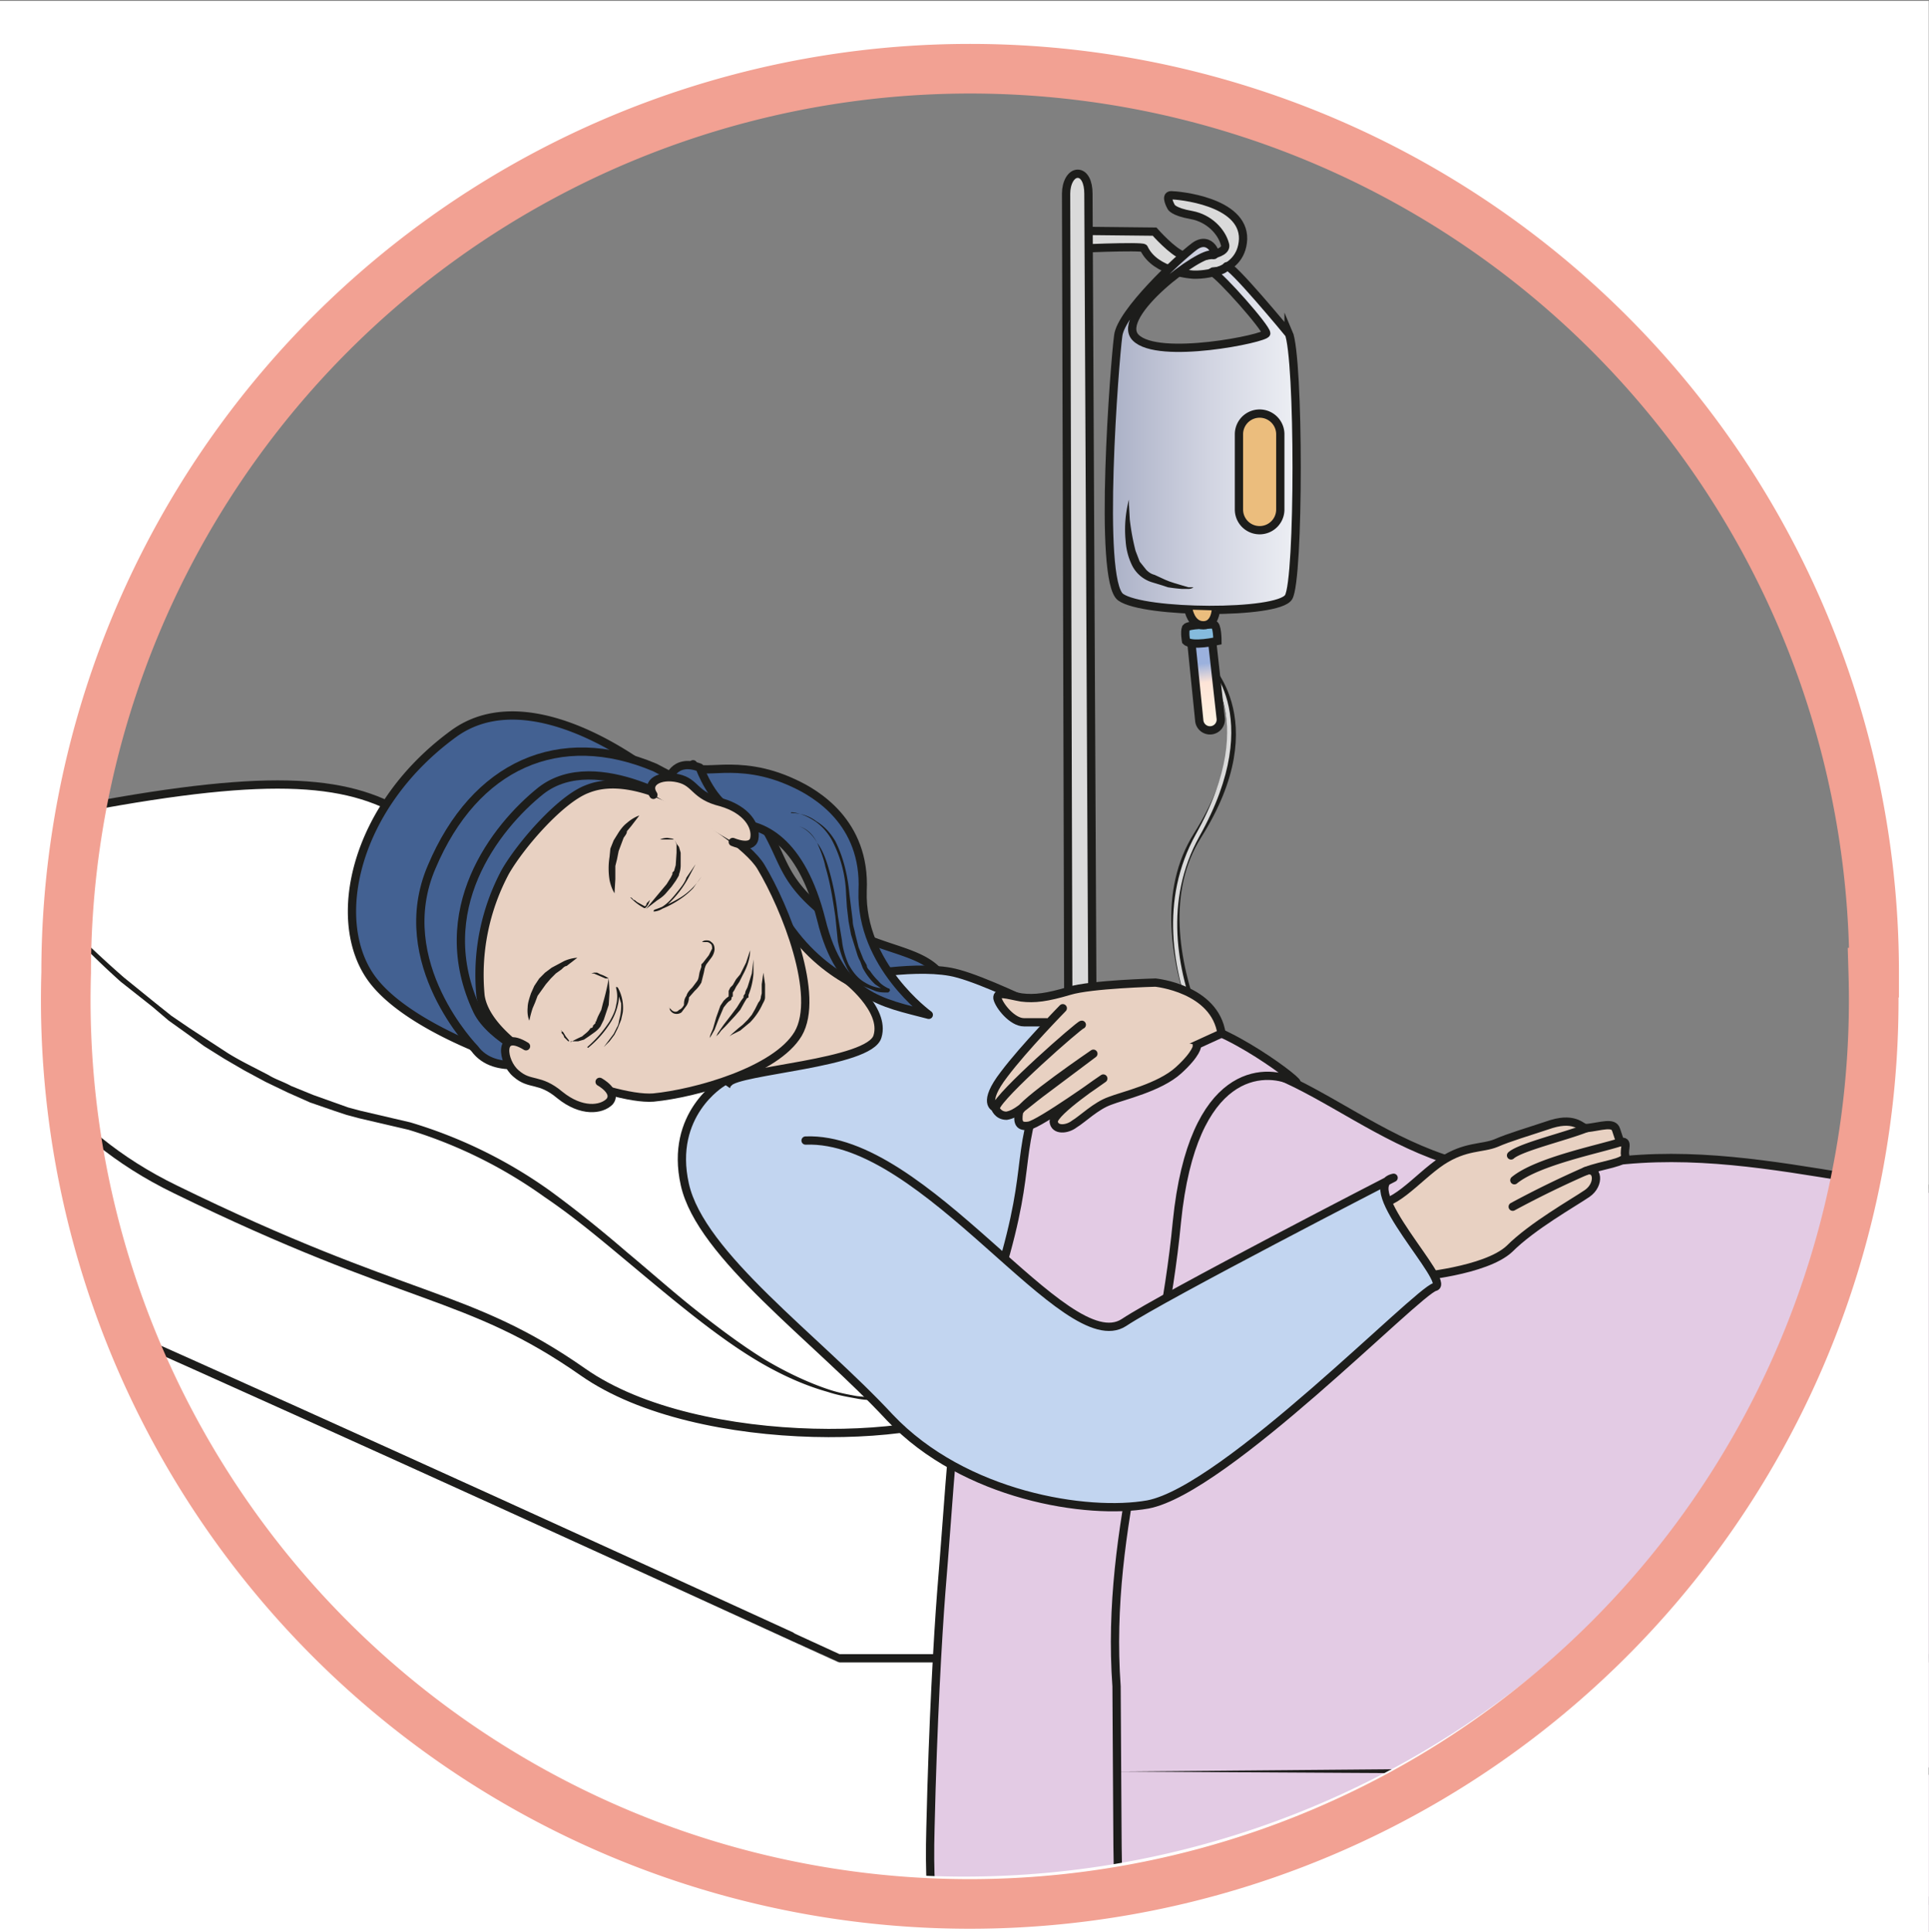 <svg viewBox="0 0 310.9 311.4" xmlns="http://www.w3.org/2000/svg"><rect x="0" y="0" width="310.9" height="311.4" fill="#808080" stroke="none"/><defs><clipPath id="a"><path d="M0 233.5h233.2V0H0z"/></clipPath><clipPath id="b"><path d="M145.2 156.9c-.7-.1-1.2-.8-1.1-1.5l1-9a1.3 1.3 0 112.5.3l-1 9a1.3 1.3 0 01-1.4 1.2"/></clipPath><clipPath id="d"><path d="M0 233.5h233.2V0H0z"/></clipPath><clipPath id="e"><path d="M144.4 203.8c-2-1.5-8.9-8-9.2-10.8-.4-2.8-2.5-29.6.3-31.6s19-2.1 20.3 0c1.3 2.1 1.3 29 0 31.9 0 0-7.1 8.6-7.5 8.1-.6-.8-2-.5-1.7-.7 1-.5 6.5-6.7 6.5-7.4 0-.7-13.1-3.3-15.8-.5-2.6 2.7 8 10.6 9.3 10 .3-.2.4.3.1.7-.2.4-.6.7-1.1.7-.4 0-.7-.1-1.2-.4"/></clipPath><clipPath id="g"><path d="M0 233.5h233.2V0H0z"/></clipPath><clipPath id="h"><path d="M0 233.5h233.2V0H0z"/></clipPath><linearGradient id="c" x2="1" gradientTransform="scale(-11.616) rotate(-84.1 -13.2 .7)" gradientUnits="userSpaceOnUse"><stop stop-color="#fff5e3" offset="0"/><stop stop-color="#fde4d7" offset=".5"/><stop stop-color="#9bb1dd" offset=".7"/><stop stop-color="#9bb1dd" offset="1"/></linearGradient><linearGradient id="f" x2="1" gradientTransform="rotate(180 78.4 91) scale(22.725)" gradientUnits="userSpaceOnUse"><stop stop-color="#edeff4" offset="0"/><stop stop-color="#cfd2e0" offset=".5"/><stop stop-color="#aab0c6" offset="1"/></linearGradient></defs><g clip-path="url(#a)" transform="matrix(1.333 0 0 -1.333 0 311.4)"><path d="M150.7 98.6s-14.4 20.5-5.9 34c9 14.3.5 21.2.5 21.2" fill="none" stroke="#1d1d1b" stroke-linecap="round" stroke-miterlimit="10"/><path d="M151.1 98.6s-15 18.3-6.3 34c8.3 14.8.5 21.2.5 21.2" fill="none" stroke="#dadada" stroke-linecap="round" stroke-miterlimit="10" stroke-width=".5"/></g><g clip-path="url(#b)" transform="matrix(1.333 0 0 -1.333 0 311.4)"><path d="M145.2 156.9c-.7-.1-1.2-.8-1.1-1.5l1-9a1.3 1.3 0 112.5.3l-1 9a1.3 1.3 0 01-1.4 1.2" fill="url(#c)"/></g><g clip-path="url(#d)" transform="matrix(1.333 0 0 -1.333 0 311.4)"><path d="M145 146.5a1.3 1.3 0 112.6.2l-1 9c0 .7-.7 1.2-1.4 1.2-.7-.1-1.2-.8-1.1-1.5z" fill="none" stroke="#1d1d1b" stroke-miterlimit="10"/><path d="M147.2 156.1s0 2.1-.5 2c-.5 0-3 0-3.3-.4-.2-.5 0-1.6 0-1.6.7-.7 3.8 0 3.8 0" fill="#85bbdd"/><path d="M147.2 156.1s0 2.1-.5 2c-.5 0-3 0-3.3-.4-.2-.5 0-1.6 0-1.6.7-.7 3.8 0 3.8 0z" fill="none" stroke="#1d1d1b" stroke-miterlimit="10"/><path d="M130.2 205.7l9.4-.1s2.2-2.5 3.5-2.9c1.4-.3 5.5 0 5 1.4-.4 1.5-1.9 3.1-4 3.5-2.3.4-2.5 1-2.5 1s-.8 1.4 0 1.4 8.8-.7 8.7-5.3c-.2-4.6-6-4.3-6-4.3s-4.6.2-6 3.2c-.2.3-9-.1-9-.1" fill="#dadada" stroke="#1d1d1b" stroke-miterlimit="10"/><path d="M129.4 25.7l-.5 184.5c0 1.3.6 2.4 1.4 2.4s1.3-1 1.3-2.4l.9-185z" fill="#dadada"/><path d="M129.4 25.7l-.5 184.5c0 1.3.6 2.4 1.4 2.4s1.3-1 1.3-2.4l.9-185z" fill="none" stroke="#1d1d1b" stroke-miterlimit="10"/></g><g clip-path="url(#e)" transform="matrix(1.333 0 0 -1.333 0 311.4)"><path d="M144.4 203.8c-2-1.5-8.9-8-9.2-10.8-.4-2.8-2.5-29.6.3-31.6s19-2.1 20.3 0c1.3 2.1 1.3 29 0 31.9 0 0-7.1 8.6-7.5 8.1-.6-.8-2-.5-1.7-.7 1-.5 6.5-6.7 6.5-7.4 0-.7-13.1-3.3-15.8-.5-2.6 2.7 8 10.6 9.3 10 .3-.2.4.3.1.7-.2.4-.6.7-1.1.7-.4 0-.7-.1-1.2-.4" fill="url(#f)"/></g><g clip-path="url(#g)" transform="matrix(1.333 0 0 -1.333 0 311.4)"><path d="M155.8 193.3s-7.1 8.6-7.5 8.1c-.6-.8-2-.5-1.7-.7 1-.5 6.5-6.7 6.5-7.4 0-.6-13.1-3.3-15.8-.5-2.6 2.7 8 10.6 9.3 10 .8-.4-.2 2.5-2.2 1s-8.9-8-9.2-10.8c-.4-2.8-2.5-29.6.3-31.6s19-2.1 20.3 0c1.3 2.1 1.3 29 0 32z" fill="none" stroke="#1d1d1b" stroke-miterlimit="10"/><path d="M149.8 172a2.5 2.5 0 015 0v9.1a2.5 2.5 0 11-5 0z" fill="#ebbd7d"/><path d="M149.8 172a2.5 2.5 0 015 0v9.1a2.5 2.5 0 11-5 0z" fill="none" stroke="#1d1d1b" stroke-miterlimit="10"/><path d="M136.5 173.3v-.7l.1-1.8a27.8 27.8 0 01.7-3.8l.5-1.3.8-1c.3-.3.6-.5 1-.6l1.3-.6.5-.2.6-.2 1-.3.7-.2h.6s-.2-.2-.6-.2h-.8a20.2 20.2 0 00-1.7.2l-.6.2-1.3.4a4 4 0 00-2.4 2 7.8 7.8 0 00-.8 3 14.1 14.1 0 00.4 5" fill="#1d1d1b"/><path d="M147 159.8s-.1-1.8-1.5-1.8c-1.5 0-1.8 1.9-1.8 1.9" fill="#ebbd7d" stroke="#1d1d1b" stroke-miterlimit="10"/><path d="M-32.7 92.5s43 23.3 52.8 16.8c9.9-6.4 143.6-54 143.6-54L126.2 9.5z" fill="#fff"/><path d="M-32.7 92.5s43 23.3 52.8 16.8c9.9-6.4 143.6-54 143.6-54L126.2 9.5z" fill="none" stroke="#1d1d1b" stroke-linecap="round" stroke-linejoin="round" stroke-miterlimit="10"/><path d="M238.2-22.6V5.8H85.6v-28.4" fill="#9d9c9c"/><path d="M-32.7 92.5s-3.4-1.8-4.8-5.3c-1.3-3.4-6.8-19.8-5-21.3C-40.6 64.3 73.2 1.4 87.7 2.5 102.2 3.5 295.5 4 295.5 4l-6 29.1h-188S-28.8 93-32.8 92.5" fill="#fff"/><path d="M-32.7 92.5s-3.4-1.8-4.8-5.3c-1.3-3.4-6.8-19.8-5-21.3C-40.6 64.3 73.2 1.4 87.7 2.5 102.2 3.5 295.5 4 295.5 4l-6 29.1h-188S-28.8 93-32.8 92.5z" fill="none" stroke="#1d1d1b" stroke-linecap="round" stroke-linejoin="round" stroke-miterlimit="10"/><path d="M84.3 135.7s2.5 6.8 7.7-1.4c3.1-4.8 2.2-7 8.5-11.8 6.3-4.8 13.4-3 14.5-9.8 1-6.8-2.9-9-2.9-9l-.2.3s.8 8.3-3.3 8.7c-4 .4-14.7 1-18.3 9.4a868 868 0 01-6 13.6" fill="#436192"/><path d="M84.3 135.7s2.5 6.8 7.7-1.4c3.1-4.8 2.2-7 8.5-11.8 6.3-4.8 13.4-3 14.5-9.8 1-6.8-2.9-9-2.9-9l-.2.3s.8 8.3-3.3 8.7c-4 .4-14.7 1-18.3 9.4a868 868 0 01-6 13.6z" fill="none" stroke="#1d1d1b" stroke-linecap="round" stroke-linejoin="round" stroke-miterlimit="10"/><path d="M90 129.3s1.5-2.4 5.7-8.2c5-6.8 11.7-8 11.7-8s-1.2-11-9.3-13.1c-8-2-14.6.5-14.6.5s-7.7 14-11.6 17.1" fill="#e8d1c2" stroke="#1d1d1b" stroke-linecap="round" stroke-linejoin="round" stroke-miterlimit="10"/><path d="M88.1 102.7c1 1.5 17.1 2.3 18 5.6 1 3.3-3.9 7-3.9 7s7.7 1.7 12.7.8 19-8.6 23.2-10c4.2-1.4-12.4-41.7-12.4-41.7S83.9 95.6 88 102.7" fill="#c2d5f0"/><path d="M88.1 102.7c1 1.5 17.1 2.3 18 5.6 1 3.3-3.9 7-3.9 7s7.7 1.7 12.7.8 19-8.6 23.2-10c4.2-1.4-12.4-41.7-12.4-41.7S83.9 95.6 88 102.7z" fill="none" stroke="#1d1d1b" stroke-linecap="round" stroke-linejoin="round" stroke-miterlimit="10"/><path d="M313.3 96.6c-46.1 0-60.8-5.2-67.7-6.5-15.3-2.9-34.6 6.6-54.7 2.4-20-4.2-30.6 12.4-44 13 0 0-10.6-7.6-9.3-18.5 1.3-11 6.3-23.5-5.8-36.5C119.6 37.6 118.4.4 126-3.9c7.7-4.2 87.3 1.5 105.8 2 13 .4 76.5-1 137.4-1.2" fill="#e3cbe4" stroke="#1d1d1b" stroke-miterlimit="10"/><path d="M135.1 19.4l35.2.3 36 .2h82.6l36-.2 35.2-.3-35.1-.2-36-.2H206.2l-36 .2-35.2.2" fill="#1d1d1b"/><path d="M144 110s-13.6 3.9-17.7-6.7c-4-10.5-1-10.3-6.3-26.6-5.4-16.4-4.3-12.4-6.2-35.7-.4-5.2-1-15.5-1.3-28.4-.3-11.1.8-15.2 4.7-18 5-3.7 16.5-.9 17.5 1.2.9 1.8.4 10 .4 17.3l-.1 16.6c-1.4 19.5 5.4 36.2 7.3 56.2 1.9 18.8 10.7 18.5 13.9 17 3.1-1.7-7 6.3-12.3 7" fill="#e3cbe4"/><path d="M144 110s-13.6 3.9-17.7-6.7c-4-10.5-1-10.3-6.3-26.6-5.4-16.4-4.3-12.4-6.2-35.7-.4-5.2-1-15.5-1.3-28.4-.3-11.1.8-15.2 4.7-18 5-3.7 16.5-.9 17.5 1.2.9 1.8.4 10 .4 17.3l-.1 16.6c-1.4 19.5 5.4 36.2 7.3 56.2 1.9 18.8 10.7 18.5 13.9 17 3.1-1.7-7 6.3-12.3 7z" fill="none" stroke="#1d1d1b" stroke-miterlimit="10"/><path d="M-4.2 133S-7 103.5 21.2 89.8C49.4 76 56.5 77.5 70.5 67.7c14-9.8 43.7-8.7 49.5-3.2 0 0-11 8.1-22 20.7-4.5 5.2-8 11.6-11.8 18.5-4 7.4-13.4 9.1-17 12.3-22.5 20.4-16.4 29.6-73.4 17" fill="#fff"/><path d="M-4.2 133S-7 103.5 21.2 89.8C49.4 76 56.5 77.5 70.5 67.7c14-9.8 43.7-8.7 49.5-3.2 0 0-11 8.1-22 20.7-4.5 5.2-8 11.6-11.8 18.5-4 7.4-13.4 9.1-17 12.3-22.5 20.4-16.4 29.6-73.4 17z" fill="none" stroke="#1d1d1b" stroke-linecap="round" stroke-linejoin="round" stroke-miterlimit="10"/><path d="M.6 130.3l.9-1.2A126.7 126.7 0 0115 115.4l3.7-3 2-1.6 2.2-1.5 2.3-1.5 2.3-1.5c1.6-1 3.3-1.8 5-2.7.8-.5 1.8-.8 2.7-1.3l2.7-1.1 2.8-1 1.4-.5 1.5-.4 6-1.4a57 57 0 0016.8-8.2c3.3-2.4 6.5-5 9.4-7.5 3-2.5 5.8-5 8.6-7.2s5.5-4.2 8.1-5.8c2.7-1.6 5.3-2.8 7.7-3.6 1.2-.4 2.3-.6 3.4-.8l3-.3h3.4l.8.1 1.4.2s-.5 0-1.4-.3h-.8l-1-.2H106.6c-1 0-2 0-3 .2-1.1.2-2.3.4-3.5.8-2.5.7-5.1 1.8-7.9 3.4-5.4 3.1-11 7.9-17 12.9-3 2.5-6 5-9.4 7.3A56.4 56.4 0 0149.4 97l-6 1.4-1.5.4-1.5.5-2.9 1-2.7 1.2-2.7 1.3-2.6 1.4-1.2.7-1.2.7-2.4 1.5-2.2 1.6-2.1 1.5-2 1.7-3.8 3a101.3 101.3 0 00-14 15.4" fill="#1d1d1b"/><path d="M171.2 79.2s8.4.7 11.3 3.4c2.8 2.8 7.8 5.6 9.4 6.7s1.3 3.3-.2 2.7c2 .8 5 1 4.8 1.9-.2.7.5 1.9-.6 1.6l-.5 1.5c-.3 1-1.8.4-3.6.2-.5-.1-1.2 1.4-4.2.5-3-1-5.1-1.6-6.7-2.3-1.7-.7-3.7-.3-6.6-2.2-3-2-6.1-6.1-8.7-5" fill="#e8d1c2" stroke="#1d1d1b" stroke-linecap="round" stroke-linejoin="round" stroke-miterlimit="10"/><path d="M191.7 92a120 120 0 01-8.8-4.3M195.9 95.5c-2.4-.8-10-2.3-12.8-4.6M191.8 97.2c-2.5-1-8-2.3-9.1-3.3" fill="none" stroke="#1d1d1b" stroke-linecap="round" stroke-linejoin="round" stroke-miterlimit="10"/><path d="M87.3 102.7s-6.4-3.8-4.5-12.3c1.9-8.6 15.9-18.6 24.8-28.2 9-9.5 23.9-11.8 31.2-10.5 9.4 1.8 32.6 25.8 34.7 26.3 2.1.5-9.7 12.2-5 13.2 0 0-27.8-14.3-32.6-17.5-7-4.6-24 22.6-38.5 22" fill="#c2d5f0" stroke="#1d1d1b" stroke-linecap="round" stroke-linejoin="round" stroke-miterlimit="10"/><path d="M84.1 137s.4-3.4 4.2-3c3.9.3 8.6-2.1 11-11.6 2.3-9.4 7.3-10 13-11.5 0 0-8.3 6-8 15 .4 8.3-5.7 11.8-8.3 13-7 3.3-11.6.6-12.2 2.3" fill="#436192" stroke="#1d1d1b" stroke-linecap="round" stroke-linejoin="round" stroke-miterlimit="10"/><path d="M80.8 139.2s.6 2.8 3.8 1.6c0 0 1.6-4.5 4.4-5.4 0 0-.3-3.6-4-3.8-3.8-.2-4.2 7.6-4.2 7.6" fill="#436192"/><path d="M80.8 139.2s.6 2.8 3.8 1.6c0 0 1.6-4.5 4.4-5.4 0 0-.3-3.6-4-3.8-3.8-.2-4.2 7.6-4.2 7.6z" fill="none" stroke="#1d1d1b" stroke-linecap="round" stroke-linejoin="round" stroke-miterlimit="10"/><path d="M69.5 143.5S89 133.8 92 128.8s7.2-15.6 4.5-20.2c-2.7-4.5-12.4-7.2-17.5-7.7-2.6-.2-7.8 1.3-12.8 3.5-4.7 1.9-7.8 6-10.4 7.9-5.5 4-7.8 14.6-4.5 20.4 3.2 5.8 12.3 13.9 18.2 10.8" fill="#e8d1c2"/><path d="M69.5 143.5S89 133.8 92 128.8s7.2-15.6 4.5-20.2c-2.7-4.5-12.4-7.2-17.5-7.7-2.6-.2-7.8 1.3-12.8 3.5-4.7 1.9-7.8 6-10.4 7.9-5.5 4-7.8 14.6-4.5 20.4 3.2 5.8 12.3 13.9 18.2 10.8z" fill="none" stroke="#1d1d1b" stroke-linecap="round" stroke-linejoin="round" stroke-miterlimit="10"/><path d="M77.3 135l-1-1.3-.5-.6c0-.3-.2-.5-.4-.8l-.3-.8-.3-.8-.2-1-.2-.8v-.9-.7l-.1-1.7s-.4.6-.6 1.6a8.8 8.8 0 000 2.8l.1 1 .4 1 .5.8c.3.5.7 1 1.1 1.3.8.7 1.5.9 1.5.9M64 110.2s-.3.6-.2 1.6c0 .5.2 1.1.4 1.7l.4.9.6.9.7.7.8.6 1.5.8c.9.4 1.6.4 1.6.4l-1.3-1c-.2 0-.4-.2-.6-.4l-.7-.5-.6-.6-.6-.7-.5-.7-.5-.7-.3-.8-.3-.7a14 14 0 01-.4-1.5M81.6 132l.2-.4.3-.4.2-.7v-.7-.9a3 3 0 00-.2-1v-.1l-.1-.2-.3-.5-.5-.7-.6-.7c-.4-.5-.9-.8-1.2-1l-1.3-1a1558.6 1558.6 0 002.5 3l.5.8.2.4v.2l.2.2.2.7.1 1.5v1l-.2.5" fill="#1d1d1b"/><path d="M78.6 124.8c-.4-.8-.7-1-.7-1s-1.4.9-1.7 1.3" fill="#e8d1c2"/><path d="M78.6 124.8l-.2-.5-.2-.3-.2-.2h-.1a6.2 6.2 0 00-1.4 1l-.3.3c.2 0 .3-.2.4-.3.2 0 .3-.2.5-.3l.9-.5h-.1l.2.1.1.3.4.4" fill="#1d1d1b"/><path d="M79.8 132.1s1.8.1 1.7 0" fill="#e8d1c2"/><path d="M79.8 132.1a2.2 2.2 0 00.9.2l.6-.1.2-.1h-1.7M84.9 119.7s.1.2.5.2c.2 0 .4 0 .6-.2.3-.2.4-.5.4-.9a2 2 0 00-.4-1l-.6-.8-.1-.2-.1-.3-.1-.5-.3-1.2a4 4 0 00-.8-1l-.7-.8c0-.3-.1-.7-.3-1l-.6-.8a1 1 0 00-1-.1 1 1 0 00-.4.4l-.1.4v0s0-.2.2-.3c.2-.3.7-.5 1-.1.3.1.5.4.6.6 0 .3 0 .7.3 1.1.1.4.4.7.7 1l.6.8c.2.3.2.7.3 1.1l.2.6v.3l.2.2.7.9.4.8c0 .2 0 .5-.2.6-.2.2-.4.2-.5.2h-.5M90.7 118.7c0-1-.4-2.1-.9-3l-.4-.8-.4-.6-.2-.4-.2-.3v-.3c0-.1 0-.3-.1-.2l-.1-.4-.3-.2-.2-.2-.4-.5-.6-1.4-.5-1.3-.4-.7a3 3 0 00-.2-.3l-.2-.3.2.3.1.4.3.7.4 1.4.5 1.4.4.6.3.3.4.3-.1-.4v1l.2.4.3.3.4.7.5.6.7 1.4.5 1.5M91.1 117.6v-.5-1.2a8.4 8.4 0 00-.6-2.6v-.3l-.2-.1-.3-.5-.5-.9-.6-.7-1.2-1.3-.5-.5-.3-.4-.3-.3.2.4.7 1 1 1.3.6.8.5.8.3.4v.2l.2.3c0 .3.2.5.3.8l.5 1.6.2 1.7M92.3 116l.2-1.4v-.7-.4-.5c0-.3-.2-.6-.3-.8a7.8 7.8 0 00-1.5-2.2l-.6-.5-.6-.5-1-.5-.3-.2.3.3.8.7.5.4.6.6.5.6.4.7.4.8c.2.2.3.5.3.7l.1.4v1.1l.2 1.4M69 107.6a15.5 15.5 0 001.4.7c.3.3.7.5 1 1 .2 0 .3.1.3.3l.3.3v.2h.1v.1l.2.5.4.8.2.8a28.2 28.2 0 01.7 3l.1-1.6-.1-1.6-.3-.9-.3-.9-.2-.4-.1-.2-.1-.2a3 3 0 00-.7-.7l-.7-.5-.6-.4-.7-.2H69" fill="#1d1d1b"/><path d="M73.5 115.3s-1.5.7-2 .7" fill="#e8d1c2"/><path d="M73.5 115.3h-.3l-.7.3-.7.3h-.3l.3.1h.4l.4-.2a3.8 3.8 0 001-.5" fill="#1d1d1b"/><path d="M67.8 109s1-1.5 1.1-1.3" fill="#e8d1c2"/><path d="M67.8 109l.3-.2.3-.5.4-.5v-.1h.1-.2l-.5.5c0 .2-.2.4-.3.5v.3" fill="#1d1d1b"/><path d="M84.1 129.1c-.6-.8-2.4-5-5-5.6 0 0 4 1.2 5.7 4.1" fill="#e8d1c2"/><path d="M84.1 129.1l-.9-1.7a12.7 12.7 0 00-2.3-3c-.5-.5-1-.9-1.7-1H79l.1.2c1.2.4 2.2.9 3.2 1.5a8 8 0 012.5 2.5l-.5-.7-.5-.7a9 9 0 00-1.4-1.2c-1-.7-2-1.2-3.2-1.6v.2c1.2.3 2 1.3 2.8 2.3.4.5.8 1 1 1.6l1.1 1.6" fill="#1d1d1b"/><path d="M71 107s4.7 3.7 3.6 7.1c0 0 2-3.4-1.6-7" fill="#e8d1c2"/><path d="M71 107a14.9 14.9 0 012.7 3.1c.4.7.7 1.3.8 2a4 4 0 010 2v.2l.2-.1a5 5 0 00.6-3l-.2-.9-.4-1-.4-.8-.6-.8-.7-.7.6.8.6.8.4.8c.2.3.2.6.3 1a6.3 6.3 0 01.2 1.9l-.6 1.8h.2a4 4 0 000-2 7 7 0 00-.8-2c-.8-1.3-1.7-2.3-2.8-3.2" fill="#1d1d1b"/><path d="M95.6 135.3s6.3.3 7-10c.6-10.3 4.8-11.4 4.8-11.4s-5-.7-6 6.3c-.8 7-1.8 12.5-4.8 13.5" fill="#436192"/><path d="M95.6 135.3c1.1 0 2.2-.3 3.1-1 1-.6 1.7-1.4 2.3-2.4 1-2 1.5-4.2 1.7-6.4l.2-1.6.2-1.6c0-.6.2-1 .3-1.6l.4-1.6.6-1.5.4-.7c0-.3.2-.5.4-.7a7 7 0 011-1.2c.3-.4.8-.7 1.2-.9.2 0 .2-.2.2-.3l-.2-.2c-.6 0-1.1 0-1.6.2l-1.5.6c-1 .6-1.6 1.5-2 2.4-.5 1-.8 2-1 3l-.3 3c-.3 2-.6 4-1.2 6-.2 1-.6 2-1 2.9-.5.9-1.3 1.7-2.2 2 1-.3 1.7-1 2.2-2 .6-.8 1-1.8 1.3-2.8.6-2 1-4 1.2-6l.5-3c.1-1 .4-2 .8-2.9.5-.9 1.1-1.7 2-2.2a4.6 4.6 0 012.7-.7v-.5l-1.5 1a7.5 7.5 0 00-1.5 2l-.3.8c-.3.5-.4 1-.6 1.6l-.5 1.6-.3 1.6-.2 1.7-.1 1.6a15 15 0 01-1.6 6.3c-.5 1-1.2 1.8-2 2.4-1 .7-2 1.1-3 1.2" fill="#1d1d1b"/><path d="M81 137.2s1.5-.8-.4 0c-2.6 1.1-6.4 2.3-9.6 1-3.2-1.2-8-6.7-9.9-10a26.4 26.4 0 01-3-15c.7-4.8 8.5-8.7 8.7-9.1.4-.7-16.5 4-21.8 11.1-5.2 7-2.2 21 10 29.8 7.4 5.2 18-.3 24.6-5.4 2.2-1.7 1-1.6 1.5-2.4" fill="#436192"/><path d="M81 137.2s1.5-.8-.4 0c-2.6 1.1-6.4 2.3-9.6 1-3.2-1.2-8-6.7-9.9-10a26.4 26.4 0 01-3-15c.7-4.8 8.5-8.7 8.7-9.1.4-.7-16.5 4-21.8 11.1-5.2 7-2.2 21 10 29.8 7.4 5.2 18-.3 24.6-5.4 2.2-1.7 1-1.6 1.5-2.4z" fill="none" stroke="#1d1d1b" stroke-linecap="round" stroke-linejoin="round" stroke-miterlimit="10"/><path d="M57.4 106.8s-10.2 10.4-5.2 22c5.2 12.3 15.4 16.9 27 12l1.7-.9s-.2.1 0-1.5c.1-.9 2.8-2.9 2.8-2.9s-11.5 7.8-18.3 2.5c-5.5-4.4-13.4-14.5-7.7-26.6 1.7-3.5 7.7-6 7.7-6s-5.5-2-8 1.4" fill="#436192"/><path d="M57.4 106.8s-10.2 10.4-5.2 22c5.2 12.3 15.4 16.9 27 12l1.7-.9s-.2.1 0-1.5c.1-.9 2.8-2.9 2.8-2.9s-11.5 7.8-18.3 2.5c-5.5-4.4-13.4-14.5-7.7-26.6 1.7-3.5 7.7-6 7.7-6s-5.5-2-8 1.4z" fill="none" stroke="#1d1d1b" stroke-linecap="round" stroke-linejoin="round" stroke-miterlimit="10"/><path d="M72.5 102.8s2.2-1.2 1.2-2.4c-1-1-3.4-1.3-6 .8-2.5 2.1-3.6 1.1-5.3 2.6-1.7 1.4-2.2 5.4 1.2 3.3M88.6 131.8s2.3-1 2.6.4c.3 1.5-.9 3.5-4 4.4-3.3.8-3 2.4-5.2 2.9s-4-.5-3-2" fill="#e8d1c2" stroke="#1d1d1b" stroke-linecap="round" stroke-linejoin="round" stroke-miterlimit="10"/><path d="M147.6 108.6l-3.5-1.6c-.5-.3-7.5-2.3-9.3-1.4l-8.3 4.4h-2.7c-1.4 0-3 2-3.2 2.9-.1.9 1.2.4 2.9.1 1.6-.2 3.1 0 5.8.8 2.6.8 10.4 1 10.4 1s7.2-.7 8-6.2" fill="#e8d1c2"/><path d="M147.6 108.6l-3.5-1.6c-.5-.3-7.5-2.3-9.3-1.4l-8.3 4.4h-2.7c-1.4 0-3 2-3.2 2.9-.1.9 1.2.4 2.9.1 1.6-.2 3.1 0 5.8.8 2.6.8 10.4 1 10.4 1s7.2-.7 8-6.2z" fill="none" stroke="#1d1d1b" stroke-linecap="round" stroke-linejoin="round" stroke-miterlimit="10"/><path d="M128.5 111.7s-4.7-4.8-7.1-8c-2.7-3.5-1.1-4-1.1-4s.3-1 1.4-1c1.2.2 2 1.1 4.1 2.7l6.4 4.8s-8.8-6-9-7.1c-.2-1.2 0-1.8 1.2-1.6 1.3.2 9 5.7 9 5.7s-6-4-6-5.2c.1-1.1 1.6-1 2.5-.3 1 .6 2.6 2.2 4.3 2.8 1.5.6 6 1.6 8.3 3.7 2.2 2 2.3 3 2.2 3M130.8 109.7c-.3 0-10-8.5-10.4-10" fill="#e8d1c2" stroke="#1d1d1b" stroke-linecap="round" stroke-linejoin="round" stroke-miterlimit="10"/></g><g clip-path="url(#h)" transform="matrix(1.333 0 0 -1.333 0 311.4)"><path d="M116.6 6.7a109.3 109.3 0 100 218.6 109.3 109.3 0 000-218.6m-253-258h528v528h-528z" fill="#fff"/><path d="M226.5 116A109.3 109.3 0 108 116a109.3 109.3 0 00218.6 0z" fill="none" stroke="#f2a193" stroke-miterlimit="10" stroke-width="6"/></g></svg>